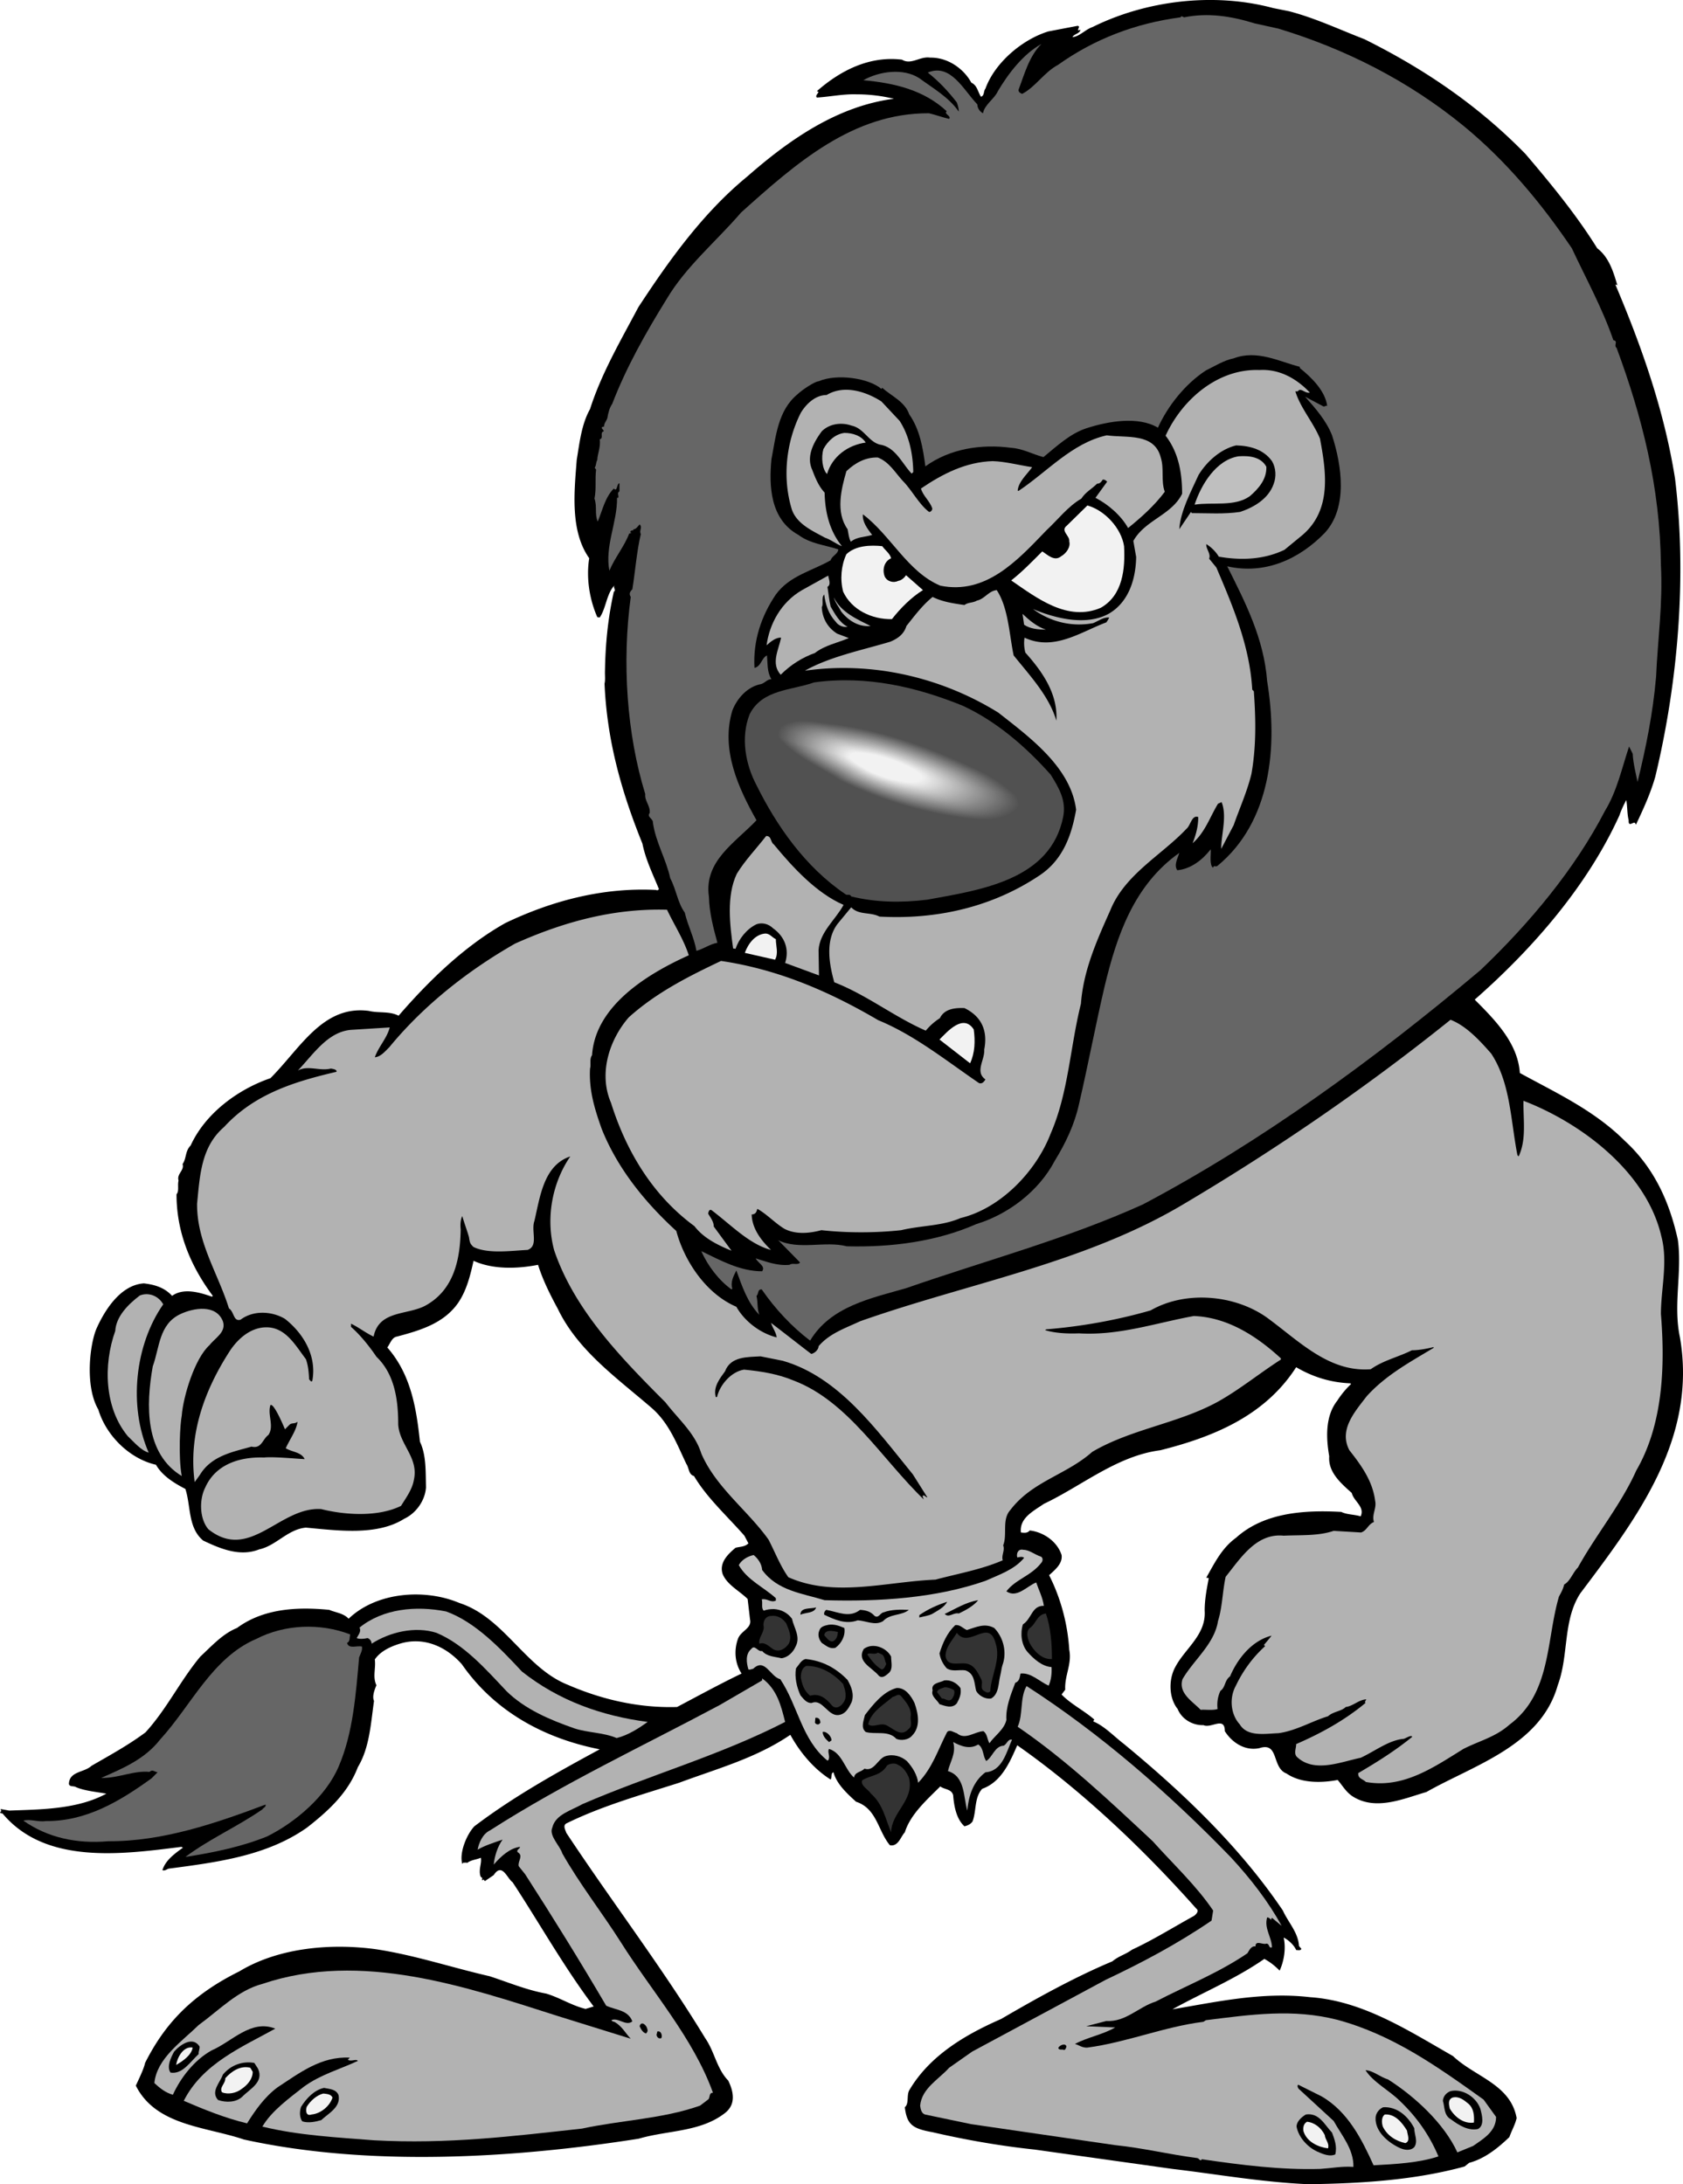 <svg xmlns="http://www.w3.org/2000/svg" width="417.577" height="541.906"><path d="M319.898 2.804c6.5 1.7 12.602 4.602 18.602 6.903 14.7 7.297 28.2 16.398 40 28.5 6.398 7.5 12.7 15.199 17.8 23.398 2.9 2.2 4 5.801 5 9.2a.78.78 0 0 0-.5-.2c6.4 15.102 12.098 31.102 14.798 48.102 3 24.5.703 50.699-4.899 74-1.199 4.199-3 8.097-4.8 11.898l-.2-.398c-.398-.5-1.699 1.199-1.601-.703-.399-1.598-.297-3.399-.598-5-.602 1.101-1.3 2.601-1.7 3.8-7.8 17.2-21.202 32.801-35.902 45.7 5.102 5.101 10.7 10.8 11.2 18.203 8.902 4.898 18.402 9.199 26.101 16.898 7.399 6.801 11.102 15.399 13.102 24.5 1.097 8.102-1.203 16 .5 24.102 4.398 25.199-10.703 45-24.703 63.597-4.399 6.801-2.797 15.301-5.598 22.801-4.2 15-20.8 19.801-32.602 26.5-5.597 1.602-12.597 4.801-18.398 1-1.602-1.101-2.402-2.601-3.602-4-4.199.801-9.199.801-12.699-1.601-3.699-1.399-1.8-7.899-6.699-6.297-3.7.797-6.902-1.5-8.602-4.203 0-3.797-3.398-.598-5.3-1.5-2.7.101-5.399-1.5-6.399-4-2.199-2.7-2.3-7.297-.601-10.399 2.402-4.601 7.703-8 7.3-14 0-2.8.5-5.3 1-8-.097-.199-.398-.101-.597-.199 2-3.5 3.797-7.3 7.398-9.902 7-6.297 17-6.899 26.102-6.399 1.398.7 3.199.602 4.797 1.102 1.101-2.403-1.7-3.703-2.2-5.801-2.8-2.5-5.898-5.2-5.597-9.102-.801-4.597-1-10 2-13.8.898-1.399 2.097-2.899 3.398-4.098l-.101-.2c-5-.202-9.399-1.6-13.5-4-7.899 12.298-21 17.4-33.7 20.598-10.8 1.403-19.398 8.801-28.898 13.301-2.602 1.801-6.102 3.5-5.7 7.102.9.097 1.598.199 2.2-.5 3.398.398 6.8 2.699 7.898 6.097.301 2.2-1.8 3.801-3.097 5 2.898 5.7 4.597 12.102 5 18.5.699 3.602-1.203 6.403-1 9.903l-.903 1.199c2.301 2.398 5.602 4 8.102 6.2 0 .198-.3.3-.2.5 2.7 1.1 5 3.6 7.598 5.6 14.801 12.2 28.801 25.598 39.403 41.298 1.297 2.902 3.797 5.402 4 8.8l.597.7c-.199.5-.8.3-1.3.3-.5-1.199-1.899-2.5-3.098-3.097.598 2.699.098 5.797-1 8.199-1.102-1.102-2.3-2.102-3.8-2.902-7.2 5-15.2 8.3-22.802 12.5 10.801-1.797 22.2-4.399 34.2-3 13 .902 24.203 8.203 35.402 14.601 5.5 5.2 14.3 7 15.8 15.399-.402 1.703-1.202 3-1.8 4.703-2.902 2.797-6.2 5.398-10 6.398l-1.102.899c-12.398 3.402-25.597 4.203-38.699 4.402-11.601-.5-22.8-2.5-33.8-3.8l-34.2-4.802c-8.5-.898-17.101-2.398-25.3-4.3-5.032-.899-6.368-1.899-6.899-6.2 1.098-.898.398-2.898 1.098-4.199 5.101-8.699 14.101-13.898 22.8-17.699 8.903-5.2 18.301-10.402 27.602-14.3 1.7-1.4 3.098-1.602 4.898-2.9 5.2-2.402 10.301-5.6 15.403-8.402.5-.398 1.297-1.199.5-1.8-13.403-15.098-28.703-29.5-44.403-40.5-1.8 4.101-3.898 9.101-8.699 10.8-2 2.2-1.398 5.5-2.398 8.102-.5.7-1.203 1-2 1.2-2-1.802-2.602-5-2.801-7.7-.402-1.602-2.2-1.402-3.2-2.2-3.3 3.298-7.402 6.9-8.8 11.4-1 1-1.602 3.6-3.7 3.198-3-3.597-3.202-9.097-8.402-10.8-2.3-2.098-4.8-4.399-5.597-7.297-.703.199-.301 1.097-.703 1.797-4.297-2.7-7.7-6.899-10-11.098-8.5 5.8-18.2 8.398-27.598 11.898-9.402 3-19 5.7-27.8 10-1.2.5-.4 1.7-.2 2.403 11.3 17.097 24 33.699 34.5 51 2.3 3.297 2.8 7.5 5.7 10.5 1.3 2.699 2 5.898-.9 8.097-6.1 4.7-14.202 4.2-21.3 6.301-31.102 4.899-67.102 7-98 .2-9.402-3.2-21.8-3.368-26.8-13.368.6-1.3 2-4.133 2.3-5.633 4.7-9.3 11.168-16.668 23.367-22.699 9.899-6 23-7 33.934-5.5 9.797 1.5 18.597 4.5 28.199 6.7 4.598 1.5 9.098 3.402 14 4.3 3.398 1 6.398 3 9.8 3.801l2-.602c-7.5-10-13.402-20.597-20.1-30.8-1.4-1-2.602-5-4.7-1.797l-2.2 1.5-.3-.403c-.102.2-.3.102-.5.102.5-.602-.3-.602-.3-1-.5-1.602.398-3.2.1-4.5-1.1.5-2.402.5-3.402 1.3-.199-.202-.597 0-.898-.1l-.3.3c-.802-2.7 1.1-7.3 3-9.3 9.667-7.333 20.198-13.2 31.1-19.102-13.202-2.598-25.8-9-34.202-21.098-3.797-4.3-9.098-6.7-14.7-5.3-2.597.698-5.398 1.898-6.898 4.1.3 2.2-.602 4.298.398 6.4-.5 1.198-1.097 2.8-.597 3.898-.801 5.601-1.102 11.601-4 16.402-2.403 6.3-7.102 10.7-12.602 15-9.898 7-22.101 8.598-34.3 10.2-.5.1-.899.6-1.598.398.699-2.399 3-4.098 5.097-5.598l-.398-.2c-14.902 1.9-33.7 4.4-44.3-8.202-.102-.2-.602 0-.7-.399.398-.101.3-.601.098-.8l2.203.402c8-.301 16.898-.301 24.097-4.203-2.3-.399-5.398-.7-7.5-1.598-.597-.402-1.597 0-1.8-.8.101-3.2 3.8-2.802 5.601-4.5 4.5-2.602 9.102-5.102 13.399-8.302 5.3-5.8 8.601-12.8 13.601-18.8 2.899-2.7 5.602-5.7 9.102-7.098 6.5-4.8 14.797-5.3 22.898-4.5 1.602.7 3.5.8 4.801 2.2 7-6.7 19-7.5 27.5-3.9 11.098 3.598 16.3 16.098 26.898 20.298 8.301 3.601 17.5 5.8 27.102 5.5 5.3-2.797 10.598-5.7 16-8.297-1.7-2.602-1.902-5.801-.902-8.602.703-2 3.5-2.601 3-4.8l-.598-5.098c-2-2-5.102-3.5-6.2-6.203-.902-2.797 1.298-4.899 3.2-6.5 1.098-.297 2.3-.2 3.2-1.098l-1-1.902c-4.302-4.899-9.302-9.399-12.5-14.797-1.4-.403-1.2-2-1.9-3-2.3-4.801-4.202-10-8.5-13.801-8.8-7.602-18.402-14.3-23.402-24.7-1.898-3.5-3.699-7.1-4.898-10.902-5.102 1-11.2 1.2-16-1-.8 3.602-1.7 7.301-3.8 10.403-3.602 5.199-9.602 6.898-15.2 8.398-1.3.2-1.7 1.801-2.402 2.7 5.8 6.601 7.203 14.902 8.101 23.402 1.602 3.297 1.399 7.597 1.5 11.297-.199 3.203-2.398 6.402-5.398 7.8-6.801 4.301-16.602 2.903-24.403 2.2-4.5.402-7.398 4.5-11.597 5.402-4.801 1.898-9.703-.2-13.903-2.2-3.8-3.202-3-8.5-4.398-12.8-2.7-1.402-5.7-3.2-7.3-6-6.602-1.5-12.4-7.3-14.302-13.7-3.398-5.8-2.097-16.425-.398-20.202 1.7-3.774 5.598-10.7 11.7-11.098 2.6.3 5.1 1 7 3.098 2.898-2.098 7-.797 9.898.203l.203-.203c-5.5-7.399-9-15.7-9-25.2.699-.8.199-2.199.5-3.398-.5-1.7 1.5-2.5 1-4.102 1-1.398.597-3.199 2-4.597 3.699-8.102 11.898-14 19.797-16.703 7.402-7.399 13-18.2 24.402-16.7 2.5.602 5.098 0 7.398 1.2 7.602-8.797 16.5-17.399 26.5-23 11.5-5.5 24.2-8.899 37.5-8.2.102.2.403 0 .602-.199-1.5-3.699-3.3-7.3-4.102-11.3-5.097-12.598-8.8-25.399-9.398-39.7.2-.8.098-1.8.098-2.699.101-7 .703-13.3 2.203-20.102.699-.398-.301-1 .199-1.597-2 2-2.102 5.699-3.7 8l-.6-.102c-1.9-4.3-2.802-9.699-2-14.601-4.802-6.797-3.7-16.598-3.102-24.399.703-4.3 1.203-8.898 3.3-12.601 2.801-8.797 7.602-17 12-25.297 7.403-11.301 15.903-23.301 27-32.403 10.602-9.3 22.5-17.5 36.403-19.3-3-.7-5.903-1.098-9.301-1.098-3.402-.102-6.5.598-9.8.8-.5-.402.198-.902.398-1.402l-.399-.199c5.7-5 12.899-8.8 21.102-7.8 2.297 1.402 4.398-.899 7-.5 4.297-.098 8.297 2.699 10.199 6.199 1.5.703 1.598 2.3 2.398 3.5.903-.297.602-1.399 1.102-2 2.3-6.399 9.098-12.2 15.598-14.2l7.3-1.398c.801.2-.199.8.2 1.2.101-.2.3-.102.5-.2-.297 1-1.598 1-2 1.8 1.703-.1 3.203-1.902 5-2.5 13.101-6.5 29.902-8.702 44.8-4.702l4 .8"/><path fill="#666" d="M317.2 7.105c16.5 5 32.198 12.899 45.898 24.102C373.699 39.906 382.5 50.504 390 61.605c3.5 7.5 7.598 14.899 10.3 22.801 1.298.2 0 1.3.798 1.898 6.3 17 10.8 34.5 11 53.903.5 9.699-.797 18.5-1.2 27.699-.8 9.2-2.5 17.5-4.597 26.098-.403-2-1.102-4.7-1.203-7l-.899-1.797c-1.8 5.398-3 11.097-6 16-7.398 14.297-18.601 27.797-30.898 39.5-26.403 22.199-54.403 42.597-83.703 58.097-19 8.602-39.297 14-58.797 20.801-8.703 2.5-18.703 4.5-23.801 13-4.5-3.398-8.7-7.898-12-12.699-1.102-.102-.7 1.098-1.3 1.598.398 1.8.1 3 .698 4.703-3-3.102-4.3-7.203-5.699-11-.699 1.398-1.5 2.797-1 4.5l-.199.199c-3.2-2.3-5.902-5.902-7.5-9.5 4.8 2.3 9.598 5 15.098 5 .902-1.3-1-2-1.598-3.2 2.398.7 5.2 1.9 8.398 1.598.7-.597 2.102.2 2.602-.597l-5.402-5.5c5.203 2.5 11.601.097 17 1.5 11.101.297 22.402-1.203 32.101-5.5 7.899-2.403 15.5-8.102 19.5-15.703 2.7-4.399 4.899-9 6-14 2.301-9.899 4.102-19.598 6.399-29.399 3-12.398 7.203-25 18.5-33-.399 1.399-1.399 3-.5 4.301 3.3-.3 6.203-2.5 8.3-5.2.102 1-.3 3.2.301 4.298l.301.3c.098-.8.598-.097 1.098-.5 13.203-10.898 15-29.398 12.3-45.8-.8-10.598-5.398-19.5-9.898-28.5 9.3 2.101 17.8-1.7 24.2-8.297 5.8-6.301 4.198-16.801 1.8-24.203-1.402-3.598-4.102-6.7-6.7-9.598l4.5 2.398c.4.2.598-.3 1-.097-.5-3.703-3.8-7-6.8-9.403v-.3c-5.102-1.297-10.602-4.297-16.402-2.098-2.5.5-4.797 2-6.899 3-5.199 3.398-9.5 8.898-11.898 14.2-4.903-2.9-12.301-1.602-17.602.1-4.101 1.298-7.398 4.4-10.8 7.2-2.7-.7-5.098-2.102-8-2.3-7.399-1-15.2.198-21.301 4.6-.598-4.6-1.399-9.202-4-12.902-1.098-3.199-4.399-4.5-6.7-6.597l-.199.297c-3-2.649-11-3.899-15.601-1.899-.899 0-4.2 2.2-5.2 3.2-4.898 4-5.398 10.5-6.5 16.199-.597 6.402-.398 14.8 6.7 18.703 2.902 2.199 6.601 2.5 9.902 3.597-.102 1.2-1.602 1.602-1.902 2.7-4.5 2.601-10.2 3.8-13.598 8.5-3.602 5.3-5.7 11.5-5.3 18.203 1.698-.403 1.698-2.403 3.1-3.102.2 2.2 0 4.102 1.098 5.899-1 0-1.597.902-2.5 1.203-3.398.597-6 3.5-7.199 6.597-2.898 9.7 1.5 19.2 6 27.2-5.3 5.601-13.101 10.101-11.8 19 .101 4 1.101 7.703 2.101 11.402-1.8.3-3.402 1.5-5.2 2-.6-3.402-2.1-6.102-2.902-9.5-1.8-2.5-2.097-5.7-3.597-8.5-1-4.7-3.602-8.902-4.301-13.8.098-1-1.602-1.4-.8-2.4.198-1.8-1.302-3-1.102-4.702-4.598-14.899-5.797-32.7-3.598-48.899-.5-.8-.2-1.3.398-1.898.7-4.301 1.102-9.602 2.102-13.703-.5-.899.5-1.598-.3-2.399-.4.399-.9 1.301-1.602 1.2.101.101.101.101.101.199-.398.203-.8 0-.8.601l.3.102-.601.199c-1.2 3.2-3.598 6-4.899 9.2-1.199-6 2-12.102 1.899-18.102h.3c.2-.598-.398-1.2.301-1.598v-2c-.699 0-.5 2.3-1.398 1.3-2.203 2.2-2.801 5.4-4 8.2-.801-1.902-.102-3.7-.801-5.7.5-2.5.098-4.6.398-7.202-.097-.2-.5-.399-.199-.7.2-.398.2-1.199.5-1.699 0-1.3.899-3.3.602-5.101 1.097-.297-.102-1.7 1-2 0-.399-.602-.598-.5-1l.597-.2c-.097-.699.602-1.398.801-2.097.2-1.203.5-2.5 1.2-3.5 3.5-9.102 8.3-17.602 13.5-26 4.8-8.102 12.3-14.301 18.5-21.5 13.699-12.301 27.8-24.703 46.601-24.602 1.7.399 3.3 1 5 1.399.598-.797-1.402-1.2-.602-1.899-5.699-5.3-13-7-20.699-7.699 3.899-2.2 9.899-3.102 13.899-.5 3.402 2.5 7.3 4.7 9.8 8.3 0-.702-.199-1.5-.5-2.3-2.097-2.7-4.398-5.2-7.199-7.402 5.7-2.399 8.899 4.402 12.301 7.902 0 1.098.8 1.898 1.398 2.2.403-2.2 2.801-3.5 3.7-5.5 2.601-4.4 6.3-9.2 10.8-11.7-3.097 3.098-4.199 7.5-5.699 11.398 0 .602.5.801.899 1 3.3-1.699 5.5-5.398 8.902-7.199 9-6.398 19.098-10.3 30.398-11.8.301-.5.5-.098.903 0 5.898-1.2 11.699-.301 17.5 1.5l5.898 1.3"/><path fill="#b2b2b2" d="M325 97.406c-1.2.3-2.3-1.402-3-.3h-.602c1.301 4.198 4.403 7.6 6.102 11.698 1.598 8.403 2.898 17.7-4.3 23.903l-4.5 3.699c-5 2.398-10.602 2.7-16.302 1.7-.699-1.2-1.898-2.4-3.097-3.102-.102 1.203 1.199 2.402.699 3.601l1.8 2.2c4.098 9.601 8.298 19.5 8.9 30.3l.398.399c.5 7.101.601 13.703-.598 20.5-1.102 4.5-2.902 8.402-4.402 12.703L303 210.605c0-3.601 1.5-8.101.098-11.601l-.899.402c-2 3.3-3.199 7.098-6.3 9.8.8-2 1.402-4.1 1.402-6.5-1.602-.6-1.903 2.098-2.903 2.9-6.097 6.5-15.3 11.3-18.898 20.198-3.3 7.403-6.7 14.903-7.3 23.2-2.7 10.8-3.102 22.101-7.5 32.203-3.602 9.398-12.4 18.597-22.4 21-4.6 2-9.702 1.797-14.702 3-6.5.699-13.399.699-19.797 0-3 .797-6.301 1.097-9.102-.301-2.5-1.5-4.3-3.602-6.8-5-.2.8-.399 1.3-1.301 1.398h-.098c.098 3.403 2.2 6.301 4.8 8.801-5.402-1.398-10-6.3-14.8-9.898-.602-.203-.7.5-.8.898.6 1 1.398 2 1.398 3.2l4.402 6c-3.402-1.399-6.902-3.098-9.2-6.098-10.5-7.703-17-18.801-20.702-30.602-3.2-7.398-.297-15.8 4.402-21.199 6.898-6.2 14.898-10.2 22.898-14 14.2 2.098 26.903 7.598 39 14.7 9 3.698 16.801 10 25 15.6.801.298 1.301-.402 1.602-.902-2.7-1.898-.102-4.898-.3-7.398 1-5.05-1-8.402-4.9-10.3-2.402-.102-5 .198-6.1 2.5a14.897 14.897 0 0 0-3.5 3.1c-7.802-3.402-14.7-8.902-22.7-12-1.3-4.6-2.3-10.5.898-14.6l3.301-4c1.899 2 4.7 1.1 7 2.3 14.5.8 28.2-2.5 39.7-10.2 5.902-3.902 8-10.1 9.101-16.3-1.3-10.5-11.402-17.902-19.3-24.102-14-8.699-31.2-12.8-48-10.398 6.198-3.5 14.198-5.102 21.198-7.2 1.903-.8 3.403-1.902 4-3.902 2-2.5 4-5.199 6.5-7.199 2.403 1.2 5.102 1.602 7.903 2 .898-.699 2.097-.5 3.097-1.101 1.903-.399 2.903-2.399 4.903-2.598 2.898 4.398 3.097 11 4.199 16.2 4.098 5.1 8.8 10.1 10.598 16.198.402-6.597-3.399-12.097-7.7-16.898-.3-1.2-.398-2.402-.199-3.7 7.301 3.4 13.899-1.402 20.301-3.8.2-.3.5-.7.7-1.2-1.5-.1-2.7.9-4 1.4-5.4 1-10.7-.4-14.9-3.5 5.5 2.3 13.2 4.3 18.9 1.1 4.898-2.902 6.6-8.6 6.698-14l-.699-4c2.899-5.202 9.5-6.402 12.102-11.702 0-5.2-.903-10.297-4.102-14.399 4.102-9 13-16.699 23.301-16.3 4.898-.301 9.2 2.101 12.5 5.601m-101.8 7c2.398 3.7 3.3 8.2 3.398 12.7l-.399.398c-2.398-2.5-4-6.598-7.898-7.2-2.801-.699-4-4.097-7-4.699-2.5-.898-5.5-.5-7.403 1.399-2 2.703-3.898 6.203-2.398 9.5.8 2.101 1.598 4.101 3.098 5.703.101 4.797 1.203 9.5 4.3 13.297-1.199-.399-2.699-1.598-4.199-2.098-2.898-1.602-6.898-3.3-8.199-6.902-2.5-8-1.402-17 2.2-24.098 1.398-2.3 3.698-4.402 6.398-4.402 4.3-2.598 9.703-.899 13.601 1.601l4.5 4.801"/><path fill="#bfbfbf" d="M214.8 109.804c-4.402.602-8.3 3.403-9.6 7.801-1.2-1.199-1.5-4.199-.9-6.199 1.098-2 2.9-3.7 5.2-4 2.098 0 4.2.7 5.3 2.398"/><path fill="#b2b2b2" d="M288 113.504c.898 2.8 0 5.8 1 8.5-2.602 3.5-5.902 6.402-9.102 9-1.8-3.2-5-5.899-8.097-7.5l2.898-4c-.199-.2-.601-.598-1.101-.5-.399.601-.7 1-1.399 1-1.3 1.3-2.898 2.101-3.898 3.703-3.301 1.898-5.801 5.199-8.703 7.898-7.2 7.5-15 16-26.297 13.7-8.102-3.399-12.301-12.5-19.203-17.7-.2 1.801 1.101 3.602 2.3 5.102-1.8.597-3.699.398-5.3 1.699-.5-.902-.598-2.102-.797-3.102-3-4.199-1.602-9.898-.301-14.398 2.2-2.102 4.8-3.5 7.8-3.402 2.798 1.101 4.2 3.601 6.098 5.703 2.403 2.398 4 5.797 6.602 7.797.3.101.898-.399.8-.899-.6-1.8-2.3-3.101-2.8-4.898 5.3-3.602 11.098-6.602 17.8-6.801 3.2.098 6.5 1 9.798 1.5-1.297 1.8-3.399 3.598-3.598 5.8l.2.098c7.198-4.8 13.3-11.898 21.898-13.8 4.902.703 11.8-.7 13.402 5.5"/><path d="M315.598 114.406c1 1.7 1.101 3.898.402 5.7-1.3 3.698-5 5.8-8.3 6.898-4 .601-8 .3-12 .3l-.2-.3-2.902 4.3c.3-4.5 2.8-9.097 4.8-13.5 2.102-3.398 5.5-6.398 9.301-7.3 3.5.101 6.801 1 8.899 3.902"/><path fill="#bfbfbf" d="M314.2 115.804c.1 3.102-1.9 5.403-4.102 7.301-3.797 2.7-9.297 1.399-13.7 2.102 1.602-4.903 5.301-11.102 10.903-12 2.797-.203 5.597.199 6.898 2.597"/><path fill="#f2f2f2" d="M278.898 135.504c.301 5.601-.3 12.203-5.8 15.3-8.2 3.5-15.797-2.398-22.2-6.8 2.801-2.2 5.2-4.7 7.7-7.2 1.3.801 3 2.602 4.703 1.2 1.148-.649 2.398-2.2 2-3.7.199-1.398-2.301-2.597-.602-3.898l5.102-5c4.297 1.2 8.398 5.598 9.097 10.098m-60 0c.7 1 1.903 1.8 2.2 3-1.797.8-2.2 2.902-1.598 4.5.598 1.3 2.2 1.703 3.398 1.101.801-.101 1.602-.898 1.903-1.398l4.199 3.699c-2.8 1.7-5.602 4.5-7.7 7.2-5 .1-10-2.302-12.1-6.802-.802-3.097-.5-6.5.8-9.3 2.3-2.2 6-2.297 8.898-2"/><path fill="#b2b2b2" d="M205.3 145.605c.298 1.7.4 3.301.798 4.899 1 1.703 2.203 4 4.203 5-1 .203-2.301-.297-2.903-1.2-1.8-1.898-2.597-4.3-2.898-6.8-.8.8-.102 2.402-.602 3.101.102 2.7 1.403 5.102 3.801 6.602l2.899 1.097c-2.797 1.2-6 1.801-8.399 3.7-3.101 1.101-6 2.902-8.5 5.402-2.5-2.8-.5-6.2.102-9.2-1.301-.1-2.602 1-3.602 1.9.7-5.302 3.602-10.7 8.801-13.7l6.5-3.602c.098.903.8 2.2-.2 2.801"/><path fill="#b2b2b2" d="M216 155.304c-2.902.301-5.5-1.3-7.3-3.597-.602-1.203-1.5-2.203-1.802-3.5 1.7 3.699 5.903 5.5 9.102 7.097m43.5.903c-2 0-3.902-.203-5.402-1.203l-.399-2.7c1.7 1.602 3.602 3.2 5.801 3.903"/><path fill="#515151" d="M260.7 192.207c2 3.199 3.898 6.398 3.1 10.398-3.1 15.801-20.6 18.2-33.702 20.602-6.5.797-12.797.699-18.899-.801-.398-.8-1-.102-1.5-.602-9.898-6.699-17-16.898-22-27-2.699-5.097-4-11.8-1.699-17.597 3.098-6.203 10.398-5.903 16-7.903 13.098-1.8 25.598 1.2 36.898 5.801 8.2 3.801 15.5 10 21.801 17.102"/><path fill="#515151" d="M242.297 190.793c3.73 1.746 6.879 3.73 9.996 6.718.46.872.836 1.95.492 2.774-2.855 3.61-8.691 3.316-12.836 2.805-11.226-1.422-21.367-4.524-31.328-9.34-5.36-3.535-11.226-5.73-15.586-10.739-.383-1.175.14-2.316.988-3.078 3.965-2.082 8.368-.78 12.504-.37 12.54 1.527 24.473 5.906 35.77 11.23"/><path fill="#545454" d="M242.078 190.789c3.695 1.726 6.813 3.695 9.902 6.656.458.863.829 1.93.489 2.746-2.828 3.574-8.61 3.285-12.715 2.778-11.125-1.407-21.172-4.48-31.04-9.254-5.312-3.5-11.124-5.676-15.444-10.637-.38-1.168.136-2.297.98-3.05 3.926-2.063 8.29-.778 12.387-.368 12.422 1.516 24.246 5.851 35.441 11.129"/><path fill="#565656" d="M241.86 190.781c3.66 1.711 6.75 3.66 9.808 6.598.453.851.82 1.91.484 2.718-2.8 3.543-8.527 3.254-12.597 2.75-11.02-1.394-20.973-4.437-30.75-9.164-5.262-3.468-11.02-5.625-15.301-10.543-.375-1.152.137-2.27.969-3.02 3.89-2.042 8.21-.769 12.273-.362 12.309 1.5 24.024 5.796 35.113 11.023"/><path fill="#585858" d="M241.64 190.777c3.626 1.695 6.688 3.625 9.715 6.531.45.848.817 1.895.48 2.696-2.776 3.507-8.448 3.222-12.48 2.726-10.914-1.383-20.777-4.398-30.46-9.082-5.211-3.437-10.918-5.57-15.157-10.441-.375-1.14.137-2.25.961-2.992 3.856-2.024 8.133-.762 12.156-.364 12.192 1.489 23.797 5.746 34.786 10.926"/><path fill="#5a5a5a" d="M241.422 190.77c3.59 1.679 6.621 3.593 9.621 6.472.445.836.809 1.875.477 2.668-2.75 3.476-8.368 3.191-12.36 2.7-10.816-1.368-20.582-4.356-30.176-8.993-5.164-3.406-10.812-5.52-15.011-10.344-.371-1.133.132-2.23.949-2.965 3.82-2.004 8.058-.754 12.047-.359 12.074 1.473 23.57 5.691 34.453 10.82"/><path fill="#5c5c5c" d="M241.2 190.761c3.558 1.665 6.562 3.56 9.534 6.41.438.833.797 1.86.47 2.645-2.724 3.442-8.29 3.16-12.243 2.676-10.711-1.356-20.383-4.316-29.887-8.91-5.113-3.371-10.71-5.465-14.867-10.242-.367-1.125.133-2.211.941-2.938 3.782-1.984 7.98-.746 11.93-.355 11.961 1.46 23.344 5.636 34.121 10.714"/><path fill="#5e5e5e" d="M240.98 190.758c3.524 1.644 6.497 3.523 9.442 6.347.433.82.789 1.836.465 2.617-2.696 3.41-8.207 3.133-12.125 2.649-10.606-1.344-20.188-4.27-29.598-8.82-5.062-3.34-10.605-5.415-14.723-10.149-.363-1.11.13-2.187.934-2.906 3.746-1.965 7.902-.742 11.813-.352 11.843 1.446 23.117 5.582 33.792 10.614"/><path fill="#606060" d="M240.762 190.75c3.488 1.633 6.433 3.488 9.347 6.285.434.816.786 1.824.461 2.594-2.668 3.375-8.129 3.101-12.008 2.62-10.5-1.327-19.988-4.23-29.304-8.734-5.016-3.308-10.504-5.359-14.582-10.046-.36-1.102.129-2.168.922-2.88 3.71-1.945 7.828-.734 11.699-.347 11.726 1.43 22.894 5.527 33.465 10.508"/><path fill="#626262" d="M240.543 190.742c3.453 1.617 6.367 3.457 9.254 6.227.43.804.777 1.8.46 2.566-2.648 3.344-8.05 3.07-11.89 2.598-10.398-1.317-19.793-4.188-29.02-8.649-4.964-3.277-10.402-5.312-14.437-9.95-.355-1.089.13-2.144.914-2.85 3.672-1.926 7.746-.727 11.582-.344 11.614 1.414 22.668 5.472 33.137 10.402"/><path fill="#646464" d="M240.32 190.738c3.422 1.598 6.309 3.418 9.164 6.16.426.801.77 1.785.454 2.543-2.618 3.309-7.97 3.04-11.77 2.57-10.297-1.3-19.598-4.144-28.73-8.562-4.915-3.242-10.297-5.258-14.297-9.852-.348-1.078.129-2.12.906-2.82 3.637-1.906 7.672-.719 11.469-.34 11.5 1.403 22.445 5.414 32.804 10.301"/><path fill="#676767" d="M240.102 190.73c3.386 1.586 6.242 3.387 9.074 6.102.418.789.758 1.765.449 2.515-2.594 3.278-7.89 3.012-11.656 2.543-10.192-1.289-19.399-4.101-28.442-8.476-4.863-3.207-10.191-5.203-14.152-9.75-.348-1.067.129-2.102.898-2.793 3.598-1.887 7.594-.711 11.352-.336 11.383 1.387 22.219 5.36 32.477 10.195"/><path fill="#696969" d="M239.883 190.722c3.351 1.57 6.18 3.356 8.98 6.04.414.78.75 1.75.446 2.492-2.567 3.242-7.813 2.98-11.536 2.52-10.09-1.278-19.203-4.063-28.156-8.391-4.816-3.18-10.09-5.153-14.008-9.653-.343-1.058.125-2.082.891-2.765 3.563-1.871 7.516-.707 11.234-.336 11.27 1.375 21.993 5.312 32.149 10.093"/><path fill="#6b6b6b" d="M239.664 190.719c3.316 1.55 6.113 3.316 8.887 5.976.41.774.746 1.73.437 2.465-2.535 3.21-7.726 2.95-11.414 2.492-9.984-1.262-19.008-4.02-27.863-8.305-4.77-3.144-9.988-5.097-13.867-9.55-.34-1.047.125-2.059.879-2.739 3.527-1.851 7.441-.699 11.12-.332 11.153 1.36 21.77 5.258 31.821 9.993"/><path fill="#6d6d6d" d="M239.441 190.71c3.286 1.536 6.055 3.286 8.797 5.915.407.765.739 1.715.438 2.441-2.516 3.176-7.653 2.918-11.301 2.469-9.883-1.25-18.809-3.98-27.574-8.219-4.719-3.113-9.883-5.047-13.723-9.457-.336-1.035.125-2.035.871-2.707 3.489-1.832 7.364-.691 11.008-.328 11.035 1.348 21.54 5.2 31.484 9.887"/><path fill="#6f6f6f" d="M239.223 190.707c3.25 1.515 5.992 3.246 8.707 5.851.398.758.726 1.696.43 2.414-2.489 3.145-7.57 2.887-11.18 2.442-9.782-1.238-18.614-3.938-27.29-8.133-4.667-3.078-9.78-4.992-13.577-9.355-.333-1.024.12-2.016.859-2.68 3.453-1.813 7.289-.684 10.894-.324 10.918 1.332 21.317 5.144 31.157 9.785"/><path fill="#717171" d="M239.004 190.699c3.215 1.504 5.926 3.215 8.61 5.793.398.746.726 1.676.429 2.387-2.461 3.11-7.492 2.855-11.063 2.414-9.675-1.223-18.417-3.895-27-8.047-4.62-3.047-9.675-4.938-13.433-9.254-.328-1.016.121-1.996.851-2.652 3.418-1.793 7.211-.676 10.778-.32 10.804 1.316 21.09 5.09 30.828 9.679"/><path fill="#737373" d="M238.785 190.691c3.18 1.488 5.863 3.18 8.52 5.73.39.743.715 1.66.422 2.364-2.434 3.078-7.41 2.828-10.946 2.39-9.57-1.21-18.219-3.855-26.71-7.96-4.571-3.016-9.571-4.887-13.29-9.157-.328-1.004.117-1.976.844-2.625 3.379-1.773 7.133-.668 10.66-.316 10.688 1.3 20.863 5.035 30.5 9.574"/><path fill="#757575" d="M238.563 190.687c3.148 1.469 5.8 3.145 8.43 5.664.39.735.706 1.645.417 2.34-2.41 3.043-7.328 2.797-10.828 2.363-9.469-1.195-18.02-3.812-26.422-7.875-4.52-2.98-9.469-4.832-13.144-9.058-.325-.992.117-1.953.832-2.594 3.343-1.758 7.054-.66 10.547-.316 10.574 1.293 20.64 4.984 30.168 9.476"/><path fill="#787878" d="M238.344 190.68c3.113 1.456 5.738 3.113 8.336 5.605.386.726.699 1.625.414 2.312-2.383 3.012-7.25 2.766-10.707 2.336-9.367-1.183-17.828-3.77-26.133-7.789-4.473-2.945-9.367-4.777-13.004-8.957-.32-.98.113-1.93.824-2.566 3.305-1.738 6.977-.656 10.43-.313 10.46 1.278 20.414 4.93 29.84 9.371"/><path fill="#7a7a7a" d="M238.125 190.672c3.078 1.441 5.672 3.078 8.246 5.547.379.714.688 1.605.406 2.285-2.355 2.976-7.168 2.734-10.59 2.312-9.261-1.172-17.628-3.73-25.843-7.703-4.422-2.918-9.262-4.73-12.86-8.86-.316-.972.114-1.91.813-2.538 3.273-1.72 6.902-.649 10.316-.309 10.344 1.262 20.192 4.875 29.512 9.266"/><path fill="#7c7c7c" d="M237.906 190.668c3.043 1.422 5.61 3.043 8.153 5.48.375.711.683 1.59.402 2.262-2.328 2.941-7.09 2.703-10.473 2.285-9.156-1.156-17.43-3.687-25.554-7.617-4.375-2.883-9.16-4.676-12.715-8.758-.317-.96.113-1.89.804-2.512 3.235-1.699 6.825-.64 10.2-.304 10.23 1.246 19.965 4.82 29.183 9.164"/><path fill="#7e7e7e" d="M237.684 190.66c3.011 1.406 5.546 3.008 8.062 5.422.371.699.676 1.57.399 2.234-2.301 2.91-7.008 2.676-10.352 2.262-9.055-1.149-17.234-3.649-25.27-7.531-4.324-2.852-9.054-4.625-12.57-8.664-.312-.95.11-1.868.793-2.48 3.2-1.68 6.75-.634 10.086-.302 10.113 1.235 19.738 4.766 28.852 9.059"/><path fill="gray" d="M237.465 190.656c2.976 1.39 5.484 2.973 7.969 5.355.367.696.668 1.555.394 2.211-2.277 2.88-6.93 2.645-10.234 2.235-8.953-1.133-17.04-3.606-24.98-7.446-4.274-2.816-8.95-4.57-12.43-8.562-.305-.938.113-1.848.789-2.453 3.16-1.66 6.672-.625 9.972-.297 9.996 1.219 19.512 4.71 28.52 8.957"/><path fill="#828282" d="M237.246 190.648c2.942 1.375 5.422 2.938 7.875 5.297.363.684.66 1.531.39 2.184-2.25 2.843-6.847 2.613-10.116 2.207-8.848-1.117-16.84-3.559-24.692-7.36-4.223-2.785-8.848-4.515-12.285-8.46-.3-.93.11-1.825.781-2.426 3.121-1.641 6.594-.621 9.856-.293 9.879 1.203 19.285 4.656 28.191 8.851"/><path fill="#848484" d="M237.027 190.64c2.907 1.36 5.356 2.907 7.782 5.235.363.68.656 1.515.386 2.16-2.222 2.812-6.77 2.582-10 2.184-8.742-1.106-16.64-3.524-24.398-7.274-4.176-2.754-8.746-4.465-12.145-8.367-.297-.914.11-1.8.77-2.395 3.09-1.62 6.516-.613 9.742-.293 9.766 1.196 19.063 4.606 27.863 8.75"/><path fill="#868686" d="M236.805 190.636c2.875 1.34 5.297 2.872 7.695 5.172.355.668.645 1.496.379 2.133-2.2 2.778-6.688 2.551-9.879 2.156-8.64-1.093-16.45-3.48-24.113-7.187-4.125-2.719-8.645-4.41-12-8.266-.293-.906.11-1.78.761-2.367 3.051-1.601 6.438-.605 9.625-.289 9.649 1.18 18.836 4.55 27.532 8.648"/><path fill="#888" d="M236.586 190.629c2.84 1.328 5.23 2.836 7.601 5.11.352.663.637 1.48.375 2.108-2.171 2.747-6.609 2.52-9.761 2.133-8.54-1.082-16.25-3.437-23.824-7.101-4.079-2.688-8.54-4.36-11.856-8.168-.289-.895.106-1.762.75-2.34 3.016-1.582 6.363-.598 9.512-.285 9.535 1.164 18.613 4.492 27.203 8.543"/><path fill="#8a8a8a" d="M236.367 190.625c2.805 1.308 5.168 2.8 7.508 5.047.348.652.629 1.46.371 2.082-2.144 2.71-6.527 2.492-9.644 2.105-8.434-1.066-16.051-3.394-23.536-7.015-4.027-2.657-8.433-4.305-11.71-8.067-.29-.887.105-1.742.742-2.312 2.98-1.563 6.285-.59 9.394-.282 9.422 1.149 18.387 4.438 26.875 8.442"/><path fill="#8d8d8d" d="M236.148 190.617c2.77 1.293 5.102 2.766 7.414 4.984.344.649.622 1.446.368 2.059-2.118 2.676-6.45 2.46-9.524 2.078-8.332-1.055-15.86-3.352-23.25-6.93-3.976-2.62-8.332-4.25-11.566-7.968-.285-.871.101-1.72.73-2.282 2.946-1.547 6.211-.582 9.282-.277 9.304 1.137 18.16 4.383 26.546 8.336"/><path fill="#8f8f8f" d="M235.93 190.61c2.734 1.276 5.039 2.734 7.324 4.925.336.637.613 1.426.36 2.031-2.09 2.645-6.368 2.43-9.407 2.055-8.227-1.043-15.66-3.313-22.96-6.844-3.927-2.59-8.227-4.2-11.423-7.871-.281-.863.102-1.695.723-2.254 2.906-1.527 6.133-.574 9.164-.273 9.191 1.12 17.937 4.328 26.219 8.23"/><path fill="#919191" d="M235.707 190.601c2.703 1.266 4.977 2.703 7.234 4.864.332.632.606 1.41.356 2.007-2.067 2.614-6.29 2.399-9.29 2.028-8.12-1.028-15.46-3.27-22.667-6.758-3.88-2.559-8.125-4.145-11.281-7.77-.278-.851.101-1.675.714-2.226 2.868-1.508 6.055-.57 9.047-.27 9.075 1.106 17.711 4.274 25.887 8.125"/><path fill="#939393" d="M235.488 190.597c2.664 1.247 4.914 2.664 7.14 4.801.329.621.599 1.39.352 1.98-2.039 2.579-6.207 2.368-9.167 2.005-8.024-1.016-15.266-3.23-22.383-6.672-3.832-2.528-8.024-4.094-11.137-7.672-.273-.844.098-1.656.703-2.2 2.836-1.488 5.977-.562 8.938-.265 8.957 1.09 17.484 4.219 25.554 8.023"/><path fill="#959595" d="M235.27 190.59c2.628 1.23 4.851 2.632 7.046 4.742.325.613.594 1.37.348 1.953-2.012 2.547-6.125 2.336-9.05 1.976-7.919-1-15.071-3.187-22.094-6.585-3.782-2.493-7.918-4.043-10.993-7.575-.27-.828.098-1.632.696-2.168 2.797-1.468 5.898-.554 8.82-.265 8.84 1.082 17.258 4.168 25.227 7.922"/><path fill="#979797" d="M235.05 190.586c2.595 1.21 4.786 2.593 6.954 4.675.324.606.586 1.356.344 1.93-1.985 2.512-6.047 2.309-8.934 1.95-7.812-.989-14.871-3.145-21.805-6.5-3.73-2.458-7.812-3.989-10.847-7.473-.27-.82.093-1.614.683-2.14 2.762-1.45 5.825-.548 8.707-.263 8.727 1.067 17.032 4.114 24.899 7.82"/><path fill="#999" d="M234.828 190.578c2.563 1.2 4.727 2.562 6.863 4.617.32.598.579 1.336.344 1.902-1.965 2.477-5.973 2.278-8.816 1.926-7.711-.976-14.676-3.105-21.52-6.414-3.68-2.43-7.71-3.937-10.703-7.375-.266-.808.094-1.594.676-2.113 2.723-1.43 5.746-.54 8.59-.258 8.61 1.05 16.808 4.059 24.566 7.715"/><path fill="#9b9b9b" d="M234.61 190.574c2.527 1.18 4.66 2.523 6.773 4.55.312.59.566 1.321.336 1.88-1.938 2.445-5.89 2.246-8.7 1.898-7.605-.96-14.48-3.062-21.23-6.328-3.629-2.395-7.605-3.883-10.562-7.277-.258-.797.093-1.567.671-2.082 2.688-1.41 5.668-.536 8.473-.254 8.496 1.035 16.582 4.004 24.238 7.613"/><path fill="#9e9e9e" d="M234.39 190.566c2.493 1.164 4.598 2.492 6.68 4.492.309.578.559 1.301.332 1.852-1.91 2.41-5.808 2.215-8.582 1.875-7.504-.95-14.28-3.024-20.937-6.242-3.586-2.364-7.508-3.832-10.422-7.18-.254-.785.094-1.547.66-2.055 2.652-1.39 5.594-.527 8.36-.25 8.378 1.024 16.359 3.95 23.91 7.508"/><path fill="#a0a0a0" d="M234.172 190.558c2.457 1.153 4.531 2.457 6.586 4.43.304.574.55 1.285.328 1.828-1.883 2.38-5.73 2.184-8.465 1.848-7.398-.938-14.082-2.98-20.648-6.156-3.536-2.329-7.403-3.778-10.278-7.079-.25-.777.094-1.527.653-2.027 2.613-1.375 5.515-.52 8.242-.246 8.265 1.008 16.133 3.895 23.582 7.402"/><path fill="#a2a2a2" d="M233.953 190.554c2.422 1.133 4.469 2.422 6.492 4.368.301.566.547 1.261.325 1.8-1.856 2.344-5.649 2.153-8.344 1.82-7.297-.921-13.89-2.937-20.364-6.07-3.484-2.296-7.296-3.722-10.132-6.976-.25-.766.09-1.508.64-2 2.578-1.356 5.442-.512 8.13-.242 8.148.992 15.905 3.84 23.253 7.3"/><path fill="#a4a4a4" d="M233.73 190.547c2.391 1.117 4.407 2.39 6.407 4.304.293.559.535 1.25.316 1.778-1.832 2.312-5.57 2.125-8.226 1.797-7.192-.91-13.692-2.899-20.075-5.985-3.433-2.265-7.195-3.672-9.988-6.883-.246-.754.09-1.48.633-1.968 2.543-1.336 5.363-.504 8.012-.243 8.035.98 15.683 3.786 22.921 7.2"/><path fill="#a6a6a6" d="M233.512 190.539c2.355 1.101 4.343 2.355 6.312 4.246.29.55.528 1.226.313 1.75-1.805 2.281-5.489 2.094-8.11 1.77-7.09-.899-13.492-2.856-19.785-5.899-3.383-2.23-7.09-3.617-9.844-6.781-.242-.742.086-1.461.625-1.942 2.504-1.316 5.282-.496 7.899-.238 7.918.969 15.453 3.73 22.59 7.094"/><path fill="#a8a8a8" d="M233.293 190.535c2.32 1.086 4.277 2.32 6.219 4.18.289.543.523 1.21.308 1.726-1.777 2.246-5.41 2.063-7.988 1.742-6.988-.882-13.3-2.812-19.5-5.808-3.336-2.2-6.984-3.567-9.7-6.684-.237-.734.087-1.441.614-1.914 2.469-1.297 5.207-.488 7.781-.234 7.805.953 15.235 3.676 22.266 6.992"/><path fill="#aaa" d="M233.07 190.527c2.29 1.07 4.22 2.29 6.13 4.121.284.531.515 1.192.304 1.7-1.75 2.21-5.328 2.03-7.871 1.718-6.883-.87-13.102-2.773-19.207-5.726-3.29-2.168-6.887-3.512-9.559-6.586-.234-.72.086-1.418.606-1.883 2.43-1.277 5.129-.485 7.668-.23 7.687.937 15.004 3.62 21.93 6.886"/><path fill="#acacac" d="M232.852 190.52c2.253 1.054 4.156 2.253 6.035 4.058.281.527.508 1.176.3 1.676-1.726 2.18-5.25 2-7.753 1.691-6.782-.855-12.903-2.73-18.918-5.637-3.239-2.136-6.782-3.464-9.414-6.488-.23-.71.082-1.398.593-1.855 2.399-1.258 5.055-.477 7.555-.227 7.57.922 14.777 3.566 21.602 6.781"/><path fill="#afafaf" d="M232.633 190.515c2.219 1.036 4.09 2.22 5.945 3.996.274.516.496 1.157.293 1.649-1.7 2.144-5.168 1.973-7.633 1.668-6.68-.844-12.71-2.692-18.633-5.555-3.187-2.101-6.675-3.41-9.27-6.387-.23-.699.083-1.378.587-1.828 2.36-1.238 4.976-.468 7.437-.222 7.457.91 14.555 3.511 21.274 6.68"/><path fill="#b1b1b1" d="M232.414 190.508c2.184 1.023 4.027 2.183 5.852 3.937.27.508.488 1.137.289 1.621-1.672 2.113-5.09 1.942-7.516 1.64-6.574-.831-12.512-2.648-18.344-5.468-3.136-2.07-6.574-3.355-9.125-6.285-.226-.692.078-1.356.578-1.8 2.32-1.224 4.899-.462 7.32-.22 7.34.895 14.329 3.457 20.946 6.575"/><path fill="#b3b3b3" d="M232.195 190.504c2.149 1.004 3.961 2.148 5.758 3.87.266.5.48 1.122.285 1.598-1.644 2.079-5.008 1.91-7.398 1.614-6.469-.817-12.313-2.602-18.055-5.38-3.09-2.038-6.469-3.304-8.98-6.19-.223-.676.078-1.333.566-1.77 2.285-1.203 4.824-.453 7.207-.215 7.227.879 14.106 3.402 20.617 6.473"/><path fill="#b5b5b5" d="M231.973 190.496c2.117.988 3.902 2.117 5.668 3.808.261.497.476 1.106.28 1.575-1.62 2.047-4.929 1.879-7.28 1.59-6.364-.805-12.118-2.563-17.766-5.297-3.04-2.004-6.363-3.25-8.836-6.09-.219-.668.078-1.313.559-1.746 2.246-1.18 4.742-.446 7.09-.211 7.109.867 13.878 3.351 20.285 6.37"/><path fill="#b7b7b7" d="M231.754 190.488c2.082.973 3.836 2.082 5.574 3.75.258.484.469 1.086.277 1.547-1.593 2.012-4.847 1.848-7.16 1.562-6.265-.793-11.922-2.52-17.476-5.207-2.992-1.972-6.266-3.199-8.7-5.992-.21-.656.079-1.293.551-1.719 2.215-1.16 4.668-.437 6.977-.207 6.996.856 13.656 3.297 19.957 6.266"/><path fill="#b9b9b9" d="M231.535 190.484c2.047.957 3.774 2.047 5.48 3.688.255.476.462 1.066.274 1.52-1.566 1.98-4.77 1.816-7.043 1.534-6.16-.777-11.723-2.476-17.187-5.12-2.942-1.938-6.16-3.145-8.555-5.891-.207-.649.078-1.274.543-1.688 2.176-1.144 4.59-.433 6.863-.207 6.88.84 13.426 3.242 19.625 6.164"/><path fill="#bbb" d="M231.316 190.476c2.012.942 3.707 2.012 5.391 3.625.25.47.453 1.051.266 1.496-1.54 1.946-4.688 1.79-6.926 1.512-6.055-.765-11.527-2.437-16.899-5.039-2.89-1.906-6.058-3.09-8.41-5.793-.203-.633.074-1.246.535-1.66 2.137-1.121 4.512-.422 6.747-.2 6.761.825 13.199 3.188 19.296 6.06"/><path fill="#bdbdbd" d="M231.094 190.469c1.98.925 3.648 1.98 5.3 3.566.247.46.446 1.031.262 1.469-1.515 1.914-4.605 1.757-6.804 1.484-5.954-.75-11.332-2.394-16.614-4.95-2.843-1.874-5.953-3.038-8.265-5.694-.203-.625.074-1.227.523-1.633 2.102-1.102 4.438-.414 6.633-.196 6.648.809 12.976 3.133 18.965 5.954"/><path fill="silver" d="M230.875 190.465c1.945.91 3.586 1.941 5.207 3.5.242.453.438 1.015.258 1.445-1.488 1.879-4.527 1.726-6.688 1.46-5.847-.741-11.132-2.355-16.324-4.866-2.789-1.84-5.848-2.985-8.121-5.594-.2-.613.074-1.207.516-1.606 2.066-1.082 4.359-.41 6.515-.19 6.532.796 12.75 3.077 18.637 5.85"/><path fill="#c2c2c2" d="M230.656 190.457c1.91.894 3.52 1.91 5.114 3.441.238.446.43.996.253 1.418-1.46 1.848-4.445 1.695-6.57 1.434-5.746-.727-10.937-2.313-16.035-4.778-2.742-1.812-5.746-2.933-7.977-5.5-.195-.601.07-1.183.504-1.57 2.032-1.066 4.285-.402 6.403-.191 6.418.781 12.527 3.023 18.308 5.746"/><path fill="#c4c4c4" d="M230.438 190.453c1.875.875 3.457 1.875 5.023 3.375.23.437.418.98.246 1.394-1.434 1.813-4.367 1.664-6.45 1.407-5.644-.711-10.741-2.27-15.745-4.692-2.696-1.777-5.645-2.879-7.836-5.398-.192-.59.07-1.164.496-1.547 1.992-1.043 4.207-.395 6.285-.188 6.3.77 12.3 2.973 17.98 5.649"/><path fill="#c6c6c6" d="M230.219 190.445c1.84.86 3.39 1.84 4.93 3.316.226.43.413.961.242 1.368-1.407 1.78-4.286 1.636-6.332 1.382-5.54-.703-10.543-2.23-15.457-4.609-2.645-1.742-5.54-2.824-7.692-5.297-.191-.578.067-1.144.488-1.52 1.954-1.027 4.125-.386 6.168-.183 6.188.754 12.075 2.914 17.653 5.543"/><path fill="#c8c8c8" d="M229.996 190.441c1.809.844 3.332 1.805 4.84 3.25.223.422.406.945.238 1.344-1.383 1.746-4.207 1.605-6.215 1.355-5.433-.687-10.343-2.187-15.168-4.52-2.593-1.71-5.437-2.776-7.546-5.198-.188-.57.066-1.121.476-1.493 1.922-1.007 4.05-.378 6.055-.18 6.07.743 11.851 2.86 17.32 5.442"/><path fill="#cacaca" d="M229.777 190.433c1.774.828 3.266 1.77 4.746 3.192.223.414.399.922.235 1.316-1.356 1.715-4.125 1.574-6.094 1.332-5.336-.676-10.152-2.148-14.883-4.437-2.547-1.68-5.332-2.723-7.402-5.102-.184-.558.066-1.098.469-1.46 1.882-.99 3.972-.372 5.941-.177 5.953.727 11.621 2.805 16.988 5.336"/><path fill="#ccc" d="M229.559 190.426c1.738.812 3.203 1.738 4.656 3.128.215.407.387.907.226 1.293-1.328 1.68-4.046 1.543-5.976 1.305-5.23-.66-9.953-2.105-14.594-4.348-2.496-1.648-5.23-2.671-7.258-5.003-.18-.547.063-1.079.457-1.434 1.848-.969 3.899-.363 5.825-.172 5.84.711 11.402 2.75 16.664 5.23"/><path fill="#cecece" d="M229.34 190.418c1.703.797 3.137 1.703 4.562 3.07.211.398.383.887.223 1.266-1.3 1.648-3.965 1.511-5.86 1.28-5.124-.651-9.753-2.065-14.304-4.265-2.445-1.613-5.125-2.617-7.113-4.902-.176-.54.062-1.059.449-1.406 1.808-.95 3.82-.36 5.71-.168 5.723.695 11.173 2.695 16.333 5.125"/><path fill="#d1d1d1" d="M229.121 190.414c1.668.781 3.074 1.668 4.469 3.004.207.39.375.87.219 1.242-1.274 1.613-3.887 1.48-5.743 1.254-5.02-.637-9.558-2.024-14.011-4.176-2.399-1.582-5.024-2.566-6.973-4.805-.172-.527.059-1.039.441-1.379 1.774-.93 3.743-.351 5.594-.168 5.606.688 10.946 2.645 16.004 5.028"/><path fill="#d3d3d3" d="M228.898 190.406c1.637.766 3.016 1.637 4.38 2.945.202.383.367.852.218 1.215-1.254 1.578-3.809 1.453-5.625 1.227-4.918-.621-9.363-1.98-13.726-4.09-2.348-1.55-4.922-2.512-6.833-4.707-.167-.512.063-1.012.434-1.348 1.738-.91 3.668-.344 5.48-.164 5.493.672 10.723 2.59 15.672 4.922"/><path fill="#d5d5d5" d="M228.68 190.402c1.597.746 2.949 1.598 4.285 2.883.2.371.36.832.215 1.187-1.227 1.547-3.73 1.422-5.508 1.204-4.817-.61-9.164-1.942-13.438-4.008-2.3-1.516-4.816-2.457-6.687-4.606-.164-.504.062-.992.426-1.32 1.699-.89 3.586-.336 5.363-.16 5.379.656 10.496 2.535 15.344 4.82"/><path fill="#d7d7d7" d="M228.46 190.394c1.563.73 2.888 1.567 4.192 2.82.196.368.352.817.211 1.165-1.199 1.511-3.648 1.39-5.39 1.175-4.711-.597-8.97-1.898-13.149-3.918-2.25-1.484-4.71-2.406-6.543-4.507-.16-.496.059-.973.414-1.293 1.664-.875 3.512-.328 5.25-.157 5.262.641 10.274 2.48 15.016 4.715"/><path fill="#d9d9d9" d="M228.238 190.386c1.532.72 2.825 1.532 4.106 2.758.187.36.344.801.203 1.14-1.172 1.481-3.57 1.36-5.27 1.15-4.609-.583-8.773-1.856-12.863-3.833-2.2-1.449-4.61-2.351-6.398-4.41-.157-.48.058-.949.406-1.262 1.629-.855 3.433-.32 5.133-.152 5.148.629 10.047 2.426 14.683 4.61"/><path fill="#dbdbdb" d="M228.02 190.383c1.496.699 2.761 1.496 4.011 2.695.184.348.336.781.2 1.113-1.149 1.45-3.489 1.328-5.153 1.125-4.508-.57-8.574-1.816-12.57-3.746-2.153-1.422-4.508-2.3-6.258-4.312-.152-.473.055-.93.398-1.235 1.59-.836 3.356-.312 5.016-.148 5.031.613 9.82 2.37 14.356 4.508"/><path fill="#ddd" d="M227.8 190.375c1.462.683 2.696 1.46 3.919 2.636.18.34.328.762.195 1.086-1.121 1.414-3.41 1.297-5.035 1.098-4.402-.555-8.379-1.773-12.281-3.66-2.102-1.387-4.403-2.246-6.114-4.211-.148-.461.055-.906.387-1.207 1.555-.816 3.281-.309 4.902-.145 4.918.598 9.598 2.317 14.028 4.403"/><path fill="#dfdfdf" d="M227.582 190.37c1.426.669 2.633 1.427 3.824 2.571.18.336.32.746.192 1.063-1.094 1.382-3.328 1.27-4.914 1.074-4.301-.547-8.184-1.734-11.997-3.578-2.054-1.352-4.3-2.196-5.968-4.11-.149-.453.05-.886.379-1.18 1.515-.796 3.203-.3 4.789-.14 4.797.582 9.367 2.262 13.695 4.3"/><path fill="#e1e1e1" d="M227.36 190.363c1.394.652 2.57 1.395 3.734 2.512.176.324.316.726.187 1.035-1.066 1.348-3.246 1.238-4.797 1.047-4.195-.531-7.984-1.692-11.707-3.488-2.004-1.325-4.195-2.141-5.824-4.016-.144-.438.05-.863.367-1.149 1.485-.777 3.13-.293 4.676-.14 4.684.574 9.145 2.21 13.363 4.2"/><path fill="#e4e4e4" d="M227.14 190.355c1.36.637 2.508 1.36 3.645 2.45.168.316.305.71.18 1.011-1.043 1.317-3.168 1.207-4.68 1.02-4.09-.516-7.785-1.645-11.418-3.403-1.953-1.289-4.09-2.09-5.68-3.914-.14-.43.051-.843.36-1.12 1.445-.759 3.047-.286 4.558-.138 4.57.56 8.918 2.157 13.036 4.094"/><path fill="#e6e6e6" d="M226.922 190.351c1.324.618 2.441 1.325 3.55 2.387.165.309.298.691.176.984-1.015 1.282-3.09 1.176-4.558.997-3.992-.504-7.594-1.606-11.133-3.317-1.902-1.258-3.988-2.039-5.535-3.816-.137-.418.047-.825.348-1.094 1.41-.738 2.976-.277 4.445-.133 4.453.543 8.695 2.098 12.707 3.992"/><path fill="#e8e8e8" d="M226.703 190.344c1.29.605 2.379 1.289 3.457 2.324.16.3.29.676.172.96-.988 1.247-3.008 1.15-4.441.97-3.887-.493-7.395-1.563-10.84-3.231-1.856-1.223-3.887-1.984-5.395-3.715-.133-.41.047-.805.34-1.066 1.375-.719 2.895-.27 4.328-.13 4.34.532 8.469 2.044 12.38 3.888"/><path fill="#eaeaea" d="M226.484 190.336c1.254.59 2.317 1.258 3.364 2.265.156.293.285.657.168.934-.961 1.215-2.926 1.117-4.325.941-3.78-.476-7.195-1.52-10.55-3.144-1.805-1.192-3.786-1.93-5.25-3.617-.13-.395.043-.782.332-1.036 1.336-.703 2.816-.265 4.21-.125 4.223.516 8.243 1.989 12.051 3.782"/><path fill="#ececec" d="M226.262 190.332c1.222.57 2.254 1.222 3.277 2.199.149.285.274.64.16.91-.937 1.184-2.847 1.086-4.203.918-3.68-.465-7.004-1.48-10.266-3.058-1.757-1.16-3.68-1.88-5.105-3.52-.129-.387.043-.758.32-1.008 1.301-.683 2.743-.258 4.098-.12 4.11.5 8.02 1.933 11.719 3.679"/><path fill="#eee" d="M226.043 190.324c1.187.555 2.191 1.187 3.184 2.14.144.278.265.622.156.883-.91 1.149-2.77 1.055-4.086.891-3.578-.45-6.805-1.437-9.977-2.973-1.707-1.125-3.574-1.824-4.965-3.418-.12-.375.047-.738.317-.98 1.262-.664 2.664-.25 3.98-.117 3.993.484 7.793 1.879 11.391 3.574"/><path fill="#f0f0f0" d="M225.824 190.32c1.153.54 2.125 1.152 3.09 2.074.14.27.258.606.152.86-.882 1.117-2.687 1.023-3.968.867-3.473-.442-6.61-1.399-9.688-2.887-1.656-1.094-3.472-1.773-4.82-3.32-.117-.367.043-.719.305-.953 1.226-.645 2.59-.242 3.867-.117 3.879.476 7.57 1.828 11.062 3.476"/><path fill="#f2f2f2" d="M225.605 190.312c1.118.524 2.063 1.117 2.997 2.016.136.262.25.582.148.832-.855 1.082-2.605.992-3.852.84-3.367-.426-6.41-1.356-9.398-2.801-1.605-1.063-3.367-1.719-4.676-3.223-.113-.351.043-.695.297-.922 1.192-.625 2.512-.234 3.75-.113 3.762.461 7.344 1.774 10.734 3.371"/><path fill="#b2b2b2" d="M192 209.504c4.7 5.703 10.598 12.101 17.3 15-2 3.703-5.902 6.703-6.202 11.203l.101 6.297-8.398-3.098c1.097-3.402-.102-6.55-3-8.602-1.102-1.097-2.703-1.5-4.102-1-2.5 1.2-4.398 3.7-5.199 6.102l-.602-.102c-.8-5.8-1.699-13 .903-18.5 2-3.3 4.898-6.3 7.297-9.398 1.402 0 1 1.5 1.902 2.098"/><path fill="#b2b2b2" d="M165.5 225.707c1.8 3.797 4.098 7.297 5.398 11.297-10 4.5-23.199 12.402-24 24.8-.699.903-.199 2.301-.5 3.301-.3 5.5 1.2 10.2 2.903 15 3.797 9.5 10.398 17.899 18.5 25.301 2 7.5 7.398 15.598 14.898 18.8 2.102 3.7 6 6.598 10 7.598-.101-1.199-1-2.3-1.398-3.597 2.898 2.199 9.398 7.297 10 7.699.898-.2 1.797-1.102 1.797-1.902 2.703-3.2 6.703-4.5 10.3-6.2 26.903-9.5 55.801-14.398 80.5-29.199 22.602-13.398 45.102-28.8 66-45.601 3.903 1.5 7.301 5.203 10.102 8.402 4.8 7.3 4.8 16.598 6.5 25.2l.3.3c2-4.3 1.098-9.102 1.2-13.8 14.3 5.5 30.5 17.6 34.2 33.6 1.698 6.298-.102 13.098-.102 19.298 1.101 13.402.402 27.601-6.098 38.8-3.8 8.5-10.102 16.102-14.5 24.102-1.3 1.3-1.902 3.398-3.402 4.2-.297 1.198-.7 1.898-1.297 3-3.203 10.898-1.903 24.1-12.301 31.8-3.5 3.098-7.5 4-11.402 6-7.297 4.5-14.899 9.898-24.2 8.2-.8-.802-2-.802-1.898-2.2 4.598-2.7 9.098-5.5 13.398-9l-.199-.2c-.601 0-1.3.5-1.898.7-3.703.3-7.203 3.098-10.703 4.7-4.899 1-11.598 3.898-15.899-.302-.699-.898-.101-2-.101-3.097 6-2.602 11.902-5.801 17.203-10.203-.301-.297.097-.598.199-.899-1.902.102-3.3 1.7-5.102 1.899-1.097 1.101-3.097 1.101-4.398 2.3-4 1.2-7.902 3.602-12.3 4.2-3.2.101-7.7 1-9.602-2.2-2.297-2.5-2.598-6.597-1-9.5 1.703-3.597 4.101-7 7.3-9.898l-.3-.3c.601-.7 1.3-1.5 1.902-2.302-4.8 1.2-8.402 5.602-10.3 10.102-1.4 1-1.102 2.7-2.4 3.598a8.254 8.254 0 0 0-.702 4.5c-1.2.402-3 .101-4.2.203-2-2.102-5.597-4.102-4.5-7.602 2.7-4.699 7.903-8.699 8.801-14.398 1.102-3.5 1.102-7.301 1.899-11 3.703-4.602 7.601-10.903 14.402-10.203 4.2-.2 8.598.101 12.398-1.2l6.801.403c1.5-.5 1.7-2 3.2-2.602-.598-1.8.699-3.398.3-5.199-.601-4.902-3.398-8.8-6.398-12.602-2.703-5.097 1.398-9.597 4.297-13.398 4.703-5.2 10.601-8.402 16.601-12v-.2c-1.601.4-3.699.798-5.398.798-3.403 1.703-7.102 2.5-10.203 4.703-10.297.797-17.7-6.903-25.598-12.703-8-5.797-20.3-6.899-29-1.899-8.3 2.399-17.2 4-25.902 4.7l-.297.199c2.597.8 5.797.902 8.398.8 10 .602 19.102-2.597 28.5-4.3 8.2.3 15.399 4.8 21.602 10.5v.3c-5.301 3.403-10.301 7.5-15.703 10.5-9.899 5.403-21.399 6.7-31.098 12.403-6.402 5.699-14.902 7.297-20.3 14.398-2.2 2.399-.7 6.102-1.802 8.801.5 1.2-.5 2.5-.097 3.7-5.301 2.3-11.102 3.3-16.703 4.8-12.2.5-25.098 4.5-36.5-.602-2-2.8-3.297-6.199-4.899-9.3-5.101-7.2-13.101-13-16.699-21.399-1.602-5.101-5.602-8.398-8.902-12.699-11.297-11.3-22.598-23-27.598-37.7-2.2-8.1-.402-16.902 4-23.3-6.602 2.2-7.5 10-8.902 16-.899 2.5 1.101 6.2-1.7 7.2-4.097.198-9.847 1.05-13.449-.75-.75-.75-.851-.95-1.05-2.15 0-.5-1.301-4-1.7-5.5-.5 1-.5 2.298-.398 3.298-.102 7.3-1.602 15.101-8.903 19-4.5 2.3-11.398 1.101-12.699 7.601-1.8-.8-3.699-2.3-5.601-3.199v.8c3.351 2.9 6.3 7.4 6.3 7.4 4.602 4.398 5.403 10.898 5.403 16.8.297 5 5.097 8.2 3.898 13.7-.398 2.398-1.898 4.398-3.199 6.5-5.7 2.8-13.8 2.3-19.8.8-10.302-.7-17.7 13.2-28 5-2.2-2.602-2.302-7.3-.802-10.3 2.602-5.9 8.7-7.7 14.602-7.5 2.324-.25 7.898.3 10.098.398-.899-1.797-3.098-1.7-4.7-2.7 1.051-2.324 2.625-4.375 2.926-6.574-.75.625-1.426.176-2.023.774l-1.102 1.101s-2.699-6.601-3.601-6c-.797 2.399 1 5.2-.5 7.399-1.5 1.101-1.7 3.5-4.2 2.902-4.5 1.3-9.898 2.2-12.8 7l-1.297 1.8c-1.602-11.902 2.5-22.902 8.699-32.5 2.098-3.202 5.3-5.902 9.098-5.902 4.8 0 7.203 4.5 9.8 7.903.602 1.699.7 3.297.801 5 .2.199.602.898.801.297 1.098-6-2.102-11.598-6.8-15.297-3.2-1.903-7.802-2.203-11 .199-1.802.598-1.602-2-2.9-2.8-2.702-8.7-8-16.4-7.902-26 .7-7 1-14.102 6.7-19 7.601-8.302 17.703-11.302 27.902-13.7.098-.602-.902-.7-1.402-.8-2.797.698-5.7-.9-8.2.5 3.903-4.102 7.403-9.602 13.2-10.102l9.601-.598c-.699 2.7-2.8 4.8-3.699 7.398 1.398-.097 2.5-1.398 3.598-2.5 8.703-10.597 19.8-19.199 31.203-25.699 11.597-5.199 24.097-8.8 37.699-8.398"/><path fill="#f2f2f2" d="M192.5 233.004c0 1.703.7 3.5-.2 5.101l-7.5-1.699c.798-2.2 2.5-4.602 5.098-4.8 1.102 0 1.7 1 2.602 1.398m49.098 22.402c.402 2.898.3 5.8-.899 8.398l-7.601-5.898c2-2 5.902-6.5 8.5-2.5"/><path fill="#b2b2b2" d="M40.5 323.605c-7 10-8.7 25.2-3.602 36.801-2-.602-3.597-2.602-5.199-4.102-5.8-7-6.101-17.699-3.101-26.097.203-3.602 3.203-6.602 6.101-8.801 2.301-.902 4.7.2 5.801 2.2"/><path fill="#b2b2b2" d="M55.3 327.804c.9 2.7-1.902 4.102-3.3 5.903-3.676 3.273-6.55 12.773-6.902 17.5-.399 1.898-.899 10.148 0 15-9.2-5.602-8.899-17.602-7.2-27.203 1.7-4.598 1.5-10.5 6.903-13 3.199-1.5 8.797-2.5 10.5 1.8"/><path d="M194.2 337.605c13.898 4 23.1 16.899 32.3 28.2l3.598 5.699c-.297.101-.899-.899-1.2-.297l.301.797c-10.398-10-18.8-24.399-32.3-29.5-3.801-1.598-8-2.297-12.301-2.7-3.2.5-6 3.801-6.7 6.801h-.3c-.7-2.5 1-4.601 2.3-6.398 1.403-3.703 5.5-3.5 8.801-3.703l5.5 1.101"/><path fill="#bfbfbf" d="M258.3 386.207c.598.398.4 1.199 0 1.597-2.5 3.2-6.3 4-8.6 7 2.6 1.801 5.1-1.3 7.398-2.199.601 1.801 1.601 3.7 1.902 5.801-3-.102-3 3.2-5.2 4.598-.702 2.203-.402 5 1.098 6.8 1.602 1.801 3.602 3.602 6 3.801.102 1.602-.097 3.2-.699 4.602-2.3-1-4.398-3.301-7-3-.199.898-.199 1.898-1.3 2.297-1.098 2.902-2.399 6.101-2.2 9.203-.5 2.398-3.101 4.097-4.199 5.797-.602-1-.5-2.297-1.5-3-2.2.101-4.5 2.3-6.602.5-.8-.2-1.699-1-2.398-.297-2.2 4.199-3.602 8.898-7.2 12.597-.202-1.898-1.402-3.898-2.8-5.398-1.402-1.2-3.402-1.8-5.3-1.2-1.9.598-2.802 3.9-5.2 3.098-.902.903-2.402.801-2.602 2.2-2.3-2-2.898-6.098-6.199-7.098-.5.7.399 1.898-.199 2.8l-.2.098c-6.402-5.199-7.3-13.597-11.702-20.199-2.5-.601-3.797-5.398-6.7-2.601-.398.101-.8.3-1.199.203-.5-1.703-.8-3.801.7-5.102.902-1.199 1.601.801 2.699.5 1.203 1.399 3.101 1.399 4.8 1.801 1.602-.2 2.903-1.5 3.5-2.902 1.301-2.399-.398-4.598-.898-6.899-1.102-1.5-2.7-2.3-4.5-2.398-.902 0-1.7.097-2.5.398-.7-.601-.2-1.898-.5-2.8 1.398-.301 2.2.902 3.5.3v-.601c-3.102-2.797-7.102-4.5-9.2-8.2.7-1.3 2.2-2.199 3.7-2.5 1.098.903 2 2.2 2.098 3.7 3.8 5.203 10 5.8 15.5 7.5 13.5.402 27.601-.5 39.902-4.797 3.3-1.5 7.098-2.703 9.598-5.703-.399-.399-1.2-.2-1.7-.098-.3-1.102.301-2.2 1.5-1.902 1.5 0 2.801 1.203 4.403 1.703"/><path d="M242.7 397.004c-1.102 1.402-3.102 2.5-4.802 3.3-1.398-.3-2.5 1.2-3.5.102 2.602-1.2 5.2-2.902 8.301-3.402m-7.699.402c-.7 1.398-2.402 2.2-3.7 3-1 .5-2.1.598-3.202.898v-.597c2.203-1.5 4.402-2.5 6.902-3.301m-32.5 1.398c-.5 1.5-2.602 1.2-3.902 1.801 0-1.898 2.5-1.398 3.902-1.8"/><path fill="#b2b2b2" d="M129.5 414.707c9.098 7.199 19.7 11 31.2 12.5-2.102 1.5-4.802 3.297-7.7 4-3.3-1.403-7.2-1.301-10.5-2.403-6-2.097-12.2-4.699-16.8-9.199-5.102-5.398-10.5-11.601-17.4-14.5-5.3-1.699-11.6-.199-16.1 2.7 0-.598-.4-1.2-1-1.399-.9.2-2 .3-2.7 0 .398-.8 1.2-1.602.7-2.602 5.8-4.699 14-5.5 21.5-4 7.198 2.602 13.398 9.102 18.8 14.903"/><path d="M225.5 399.406c-1.8 1.5-4.7.898-6.402 2.8-2 1.2-4.2-.1-6.297-.202-3 1.101-5.801-.2-8.301-1.399-.102-.5.098-.898.5-1.199 2.898.5 5.7 2.098 8.398 0 1.5.098 2.602.398 3.602 1.5 1 .7 1.398-.8 2.3-.902 1.798-.7 4.2-.7 6.2-.598"/><path fill="#333" d="M261 411.605c-2.5.2-4.602-2.101-5.602-4.101-.398-1-.898-2.5 0-3.5 1.7-1.098 1.801-3.399 4.102-3.7 1.2 3.5 1.5 7.5 1.5 11.301m-65.902-8.801c.601 1.5 1.5 3.301.601 5-.8 1.2-2.3 2.2-3.8 1.403-1.098-.703-2.098-1.903-3.5-1.403-.301-1.398 1.101-2.597 1.101-4.097-.3-1.403.398-2.801 1.898-2.801 1.602-.2 2.903.7 3.7 1.898"/><path d="M209.5 403.906c.3 1.898-.7 3.8-2.2 4.898-1.402.403-2.3-.5-3.402-1.199-.699-.8-1.097-2-.597-3.101.297-1 1.398-1.2 2.297-1.399 1.5-.199 2.703.301 3.902.801m30.398.5c2.301-.7 4.403-1.8 6.801-.5 2.301 2.398 3.2 6.098 2 9.3-.199.598-.3 1.598-.5 2.4-.5 1.898-.3 4.698-2.3 5.8-1.301.2-3-.602-3.7-1.902-.5-1.899-.3-4.297-2.699-5.098-1.7-.2-3.2.398-4.602-.5-1-1.102-1.597-2.402-1.8-3.7.8-2.6 1.902-5.1 3.902-7 1.2-.202 1.898.798 2.898 1.2"/><path fill="#666" d="M86.898 405.504c-.199.703 0 1.8-.8 2.101.5 1.602 2.3.602 3.703.899.199.902-.403 1.902-.703 2.703-.797 9.097-1.5 18.699-5 26.898-3.098 7.5-10.797 14-17.797 17.5-6.403 2.602-13.301 4-20.301 5.102 6-4.5 12.898-7.5 19.098-11.801.3-.5.902-.5.8-1.2-12.199 4.598-25.597 9.2-39 9.098-7.898.7-15.097-.898-21.097-5.097 1.597-.5 3.797.398 5.5.097 10.097.102 18.398-4.898 26.297-10.597l1.5-1.5c-.7-.102-1.297-.801-2-.102-3.899-.398-7.797 1.602-12 1.5 5.203-2.3 10.8-4.601 14.601-9.5 7.801-8.5 12.899-20.3 23.899-25 7-3.601 15.8-4 23.3-1.101"/><path fill="#333" d="M207.898 404.906c-.097 1-.3 1.8-1.199 2.3-1 .2-1.5-.8-2.199-1.5.2-1.5 2.2-1.1 3.398-.8M247 407.605c1.398 4.102-1.102 8-1.3 12-.4.5-1 .301-1.4 0-1.402-.699-.202-2-.902-3.101-.699-1.297-1.398-3-3-3.598-1.898-.8-5.3 1-5.8-2 0-2.3 1.703-3.902 2.8-5.8 3 4.1 7.903-3.802 9.602 2.5"/><path d="M221.098 411.004c0 1.402.5 3-.5 4-.7.601-1.598 1.5-2.5.8-1.797-2.199-5.598-3.5-3.797-6.699 2.297-1.699 5.699-.3 6.797 1.899"/><path fill="#333" d="M218.898 410.504c.7.601.602 1.601 1 2.3-.3.602-.398 1.2-1.097 1.403-1.5-.801-2.602-2.301-3.602-3.703.301-.7 1.801.203 2.602-.5l1.097.5"/><path d="M210.3 416.804c.9 1.602 1.7 3.5 1 5.5-.6 1.2-1.3 2.7-2.8 3.102-3 .898-4.3-4.102-7.102-2.902-1.3.101-2.097-1.098-2.8-1.899-.899-2-1.5-4.5-1.098-6.699.7-.8 1.3-2.102 2.398-2.3 4.102.398 7.5 2.198 10.403 5.198"/><path fill="#333" d="M209.2 417.804c.5 1.5 1.1 3.301 0 4.7-.7 1-1.9 1.601-2.802.601-1.398-1.699-3.097-3.101-5.398-2.398-1.5-1.203-2-2.801-2.3-4.5 0-1.203.3-2.5 1.398-2.903 3.601 0 6.703 1.903 9.101 4.5"/><path fill="#b2b2b2" d="M194.8 427.207c-16.1 8.297-33.702 13.199-50.3 20.398-2.8 1.602-6.668 2.531-7.469 5.832-.898 2 1.969 4.567 2.469 6.367 4.3 7.602 9.8 14.602 14.5 22 7.8 12.403 18 23.801 22.898 37.403-1 0-.699 1-1.097 1.597l-2.102 1.602c-9.3 3.3-19.601 3.598-29.3 5.7-17.301 1.898-33.301 3.898-51.598 2.898-8.903-.7-18.801-1.2-27.703-3.399 2.3-3.898 6.601-7 10.3-9.898 4.102-3 8.903-4.301 13.403-6.403-.5-.597-1.703.301-2.5-.3l.5-.5c-7.102-.399-12.5 3.8-18 7.402-3.203 2.398-5.5 5.7-7.5 8.898-5.403-1.3-10.602-3.398-15.703-5.597 4.703-9.301 14.601-13.403 22.703-17.903-6-2.398-10.703 3.2-15.801 5.403-4.3 2.398-7.7 6.797-9.602 11-1.8-.5-3.199-1.602-4.597-2.903.597-6.097 6.699-10.199 11-14.398 5.097-3.7 9.699-8.602 15.797-10.2 24.5-8.3 50.8.798 73.402 8l18 5.598c-1.2-1.199-2.2-3.199-4.102-4.199-.3 0-.597-.199-.699-.398 1.602-.801 3.602 1.597 5.2.297-1.098-2.899-4.2-2.797-6.5-3.899-6.399-10.898-13.2-21.898-20.098-32.601l-1.602-2c-.3-1.297 1.301-2.598-.3-3.5-.301-.7.699-.797.601-1.297-2.402.297-4.602 2.199-6.5 4.398.2-2 .898-4.398 2.2-6.199-2 .7-4.302 1.398-6.2 2.5.3-1.602 1.2-3.902 3.098-4.8 18.402-11.802 37.902-20.9 57-31.102l10.5-6.098v-.5c3.703 2.7 4.703 6.8 5.703 10.8"/><path d="M238.3 418.804c.298 1.5-.3 2.7-.902 3.801-1.199 1.399-3 .602-4.3.2-.598-1.098-2.2-2-1.7-3.399-.5-1.902 1.801-1.902 2.903-2.5 1.5-.2 3.097.598 4 1.898"/><path fill="#b2b2b2" d="M305.398 460.804c5 5.403 9.301 11 12.602 17l-2.402-2c-.098.2-.297.301-.2.602-.199-.402-.597-.7-1-.7-.8 2.7 1.102 4.798 1.2 7.4-.899.398-.5-.9-1.399-.9-.8.4-2.699-1-2.699.7-1.102-.2-1.602 1.098-2 1.7-7.2 4.898-15.102 8-22.8 12-4.2 1.3-7.4 5.1-12.2 4.8l-5 1.3 7.2.298c-3.102 1.8-6.802 2.402-10 4.101.898.2 1.8 1 3.1.899 9.798-1.297 19.098-5.2 28.798-6.399l.601-.398c11.2-1.403 21.602-2.903 32.602-.102 13.699 3.7 24.699 11.5 36.297 19.801l3.101 4.3c0 3.598-3.101 5.4-5.699 7.2l-3.902 1.598c-3.297-7.2-10.598-13.899-17.2-18.098-2-.602-3.699-2.2-5.597-2.3 1.898 3 5.898 5 8.597 7.698 4.301 4.102 7.403 8.7 9.5 13.7-4.898 1.601-10.5 1.902-16.097 2.203-2.801-6.203-6.301-13.301-12.903-17.102l-5.8-2.898c-.297.297-.098.699.101 1l8.7 8c2 3.597 5 7 4.902 11.398-2.903-.199-5.203.301-8.203.5-9.797.301-19.797-1-29.399-2.398-.398.699-.699-.301-1.199-.301-7-.902-13.402-2.5-20.3-3.2l-35.7-5.202-11.5-2.399c-.902-.3-1.102-1.398-1.2-2.199.4-4.3 4.598-6.5 7.2-9.402l5.7-4 33.1-17.797c9.098-4.301 17.798-8.903 26.298-14.703l.402-2.5c-4.102-6.098-9.8-11.399-15-17.2-10.8-10.097-21.5-20.199-33.5-28.398 1.398-3.102.5-7.102 2.2-10.102 18.3 11.801 35.198 26.5 50.698 42.5"/><path fill="#333" d="M236.7 419.304c.3.801-.102 1.7-.602 2.301-.899.7-1.598-.3-2.399-.199l-1.199-1.602c.2-.8 1.2-.898 1.898-1.199.801 0 1.602.301 2.301.7"/><path d="M226.898 422.504c.903 2.5 1.602 5.902-.597 8.101-.903 1.102-2.801 1.301-3.903.801-2-2.2-5.199-1-7.597-1.7-1.301-1.1-.5-2.8-.203-4.202 2-2.598 4.5-5.797 7.8-6.7 2.2-.199 3.7 2 4.5 3.7"/><path fill="#333" d="M226 425.504c-.3 1.3.598 2.601-.602 3.5-2 2.203-4-.5-5.8-1.098-1.5-.402-3 .8-4.2-.102.7-3.097 3.903-4.898 6.102-6.8.7-.098 1.3-.899 2-.297 1.2 1.5 2.5 2.797 2.5 4.797"/><path d="M203.5 427.105c.2.301-.2.602-.402.7-.399.101-.7-.098-.899-.399l.102-1.2c.699-.202 1.199.4 1.199.9m2.8 4.698-.6.403c-.802-.703-1.5-1.403-1.602-2.5 1-.301 2.3 1.199 2.203 2.097"/><path fill="#b2b2b2" d="M251.098 431.605c-1.399 3.102-2.399 7.801-6.598 8.102-3.102 2.297-4.2 6-4.5 9.5-1-3.403-.5-8.5-4.8-9.801.5-2.3 2.1-4.402 1.3-7.2 1.898 1 4.098 1.9 6.2.598 1.398.801 1.1 2.903 2 4.102 1.6-1 2.1-3.7 4.3-3.8.898-.4 1-1.7 2.098-1.5"/><path fill="#333" d="M225.5 441.004c1.5 5.601-4.3 8.5-4.402 13.601-1.297-3-2-7-5-9.601-.7-1.098-2.598-1.899-2.2-3.297 2-1.301 4.7-1.102 6.2-3.703.703-.5 2-.7 2.8-.098 1.2.5 2.102 1.898 2.602 3.098"/><path d="M160.598 503.406c.203.398 0 .8-.297 1.098-.801-.2-1.301-1.098-1.602-1.797.399-1.5 1.801-.203 1.899.699m3.602 1.801c0 .199-.102.597-.4.5-.5.097-.902-.5-.902-.903l.2-.8c.703-.2 1.101.5 1.101 1.203m-114.699 2.5c.098.699-.3 1.199-.2 1.898-2.1 1.899-4 5.102-7 4.602-1-1.5.098-3.703.9-5.203 1.5-1.7 4.6-3.899 6.3-1.297m215.098 0c-.098.398-.2.797-.598.898-.402-.3-1.402.2-1.402-.601.402-.598 1.703-1.2 2-.297"/><path fill="#f2f2f2" d="M47.8 508.004c-.3 1.902-2.5 3.402-4.1 4.3.3-1.898 1.8-4.699 4.1-4.3"/><path d="M64 513.207c1.598 3.398-2.102 5.097-3.902 7-1.5 1.398-4 1.5-6 .797-1.899-2.098.5-4.297 1.203-6.297 2-2.403 4.898-3.403 7.797-2.903l.902 1.403"/><path fill="#f2f2f2" d="M62.7 514.004c0 1.8-1.302 3.3-2.802 4.3-1.3 1-3.3 1.403-4.8.801-.797-1.199.902-2.199.8-3.5 1.602-1.8 3.801-3.199 6.2-2.601l.601 1"/><path d="M84 519.804c.598 3-2.5 4.5-4.3 6.2-1.4.402-3.2.8-4.7.3-.7-.898-.7-2.5-.3-3.597 1.3-2.102 3.3-4.203 5.698-4.703 1.403.3 3 .3 3.602 1.8m283.3 3.403c.4 1.5 1.098 4.097-.6 5-2.4.5-4.7-.903-6.7-2.403-1.8-1-1.5-3-2-4.597.098-1.203.898-2 1.898-2.403 3-.699 6.403 1.5 7.403 4.403"/><path fill="#f2f2f2" d="M82.5 520.406c-.7 2.2-3 4-5.2 4.2-1.402.5-1.5-1-1.202-1.9.902-1.5 2.5-2.902 4.101-3.3.801.098 1.899.098 2.301 1m281.8 1.5c1.4 1.2 1.5 3 1.4 4.7-2.5.398-4.802-1.4-6-3.5-.2-1-.5-2.2.698-2.7 1.602-.402 2.801.598 3.903 1.5"/><path d="M350.898 528.004c0 1.5 1 3.3 0 4.703-1 1-2.5.699-3.597.199-2.801-1.3-6.102-4-6-7.402 0-1.2.898-2.297 1.898-2.7 3.5-.199 6.2 2.301 7.7 5.2m-20.399 1.101c.598 1.602 1.3 3.399.8 5.399-1.202.601-2.902 0-4-.5-2.6-1-5.1-3.598-5.6-6.399 0-1.3 1.3-2.398 2.3-3 3.3-.5 4.598 2.5 6.5 4.5"/><path fill="#f2f2f2" d="M349.098 528.605c.101 1 .902 2.602-.399 3.102-2.3-.5-4.5-1.801-5.601-4.102-.297-.898-.399-2.398.5-3 2.5-.199 4.3 2 5.5 4m-20.398 1.102c.1 1.199 1.198 2 .8 3.297-2.402-.297-5.3-1.598-6.102-4.297-.097-.903 0-1.801.903-2.301 1.898.2 3.5 1.5 4.398 3.3"/></svg>
